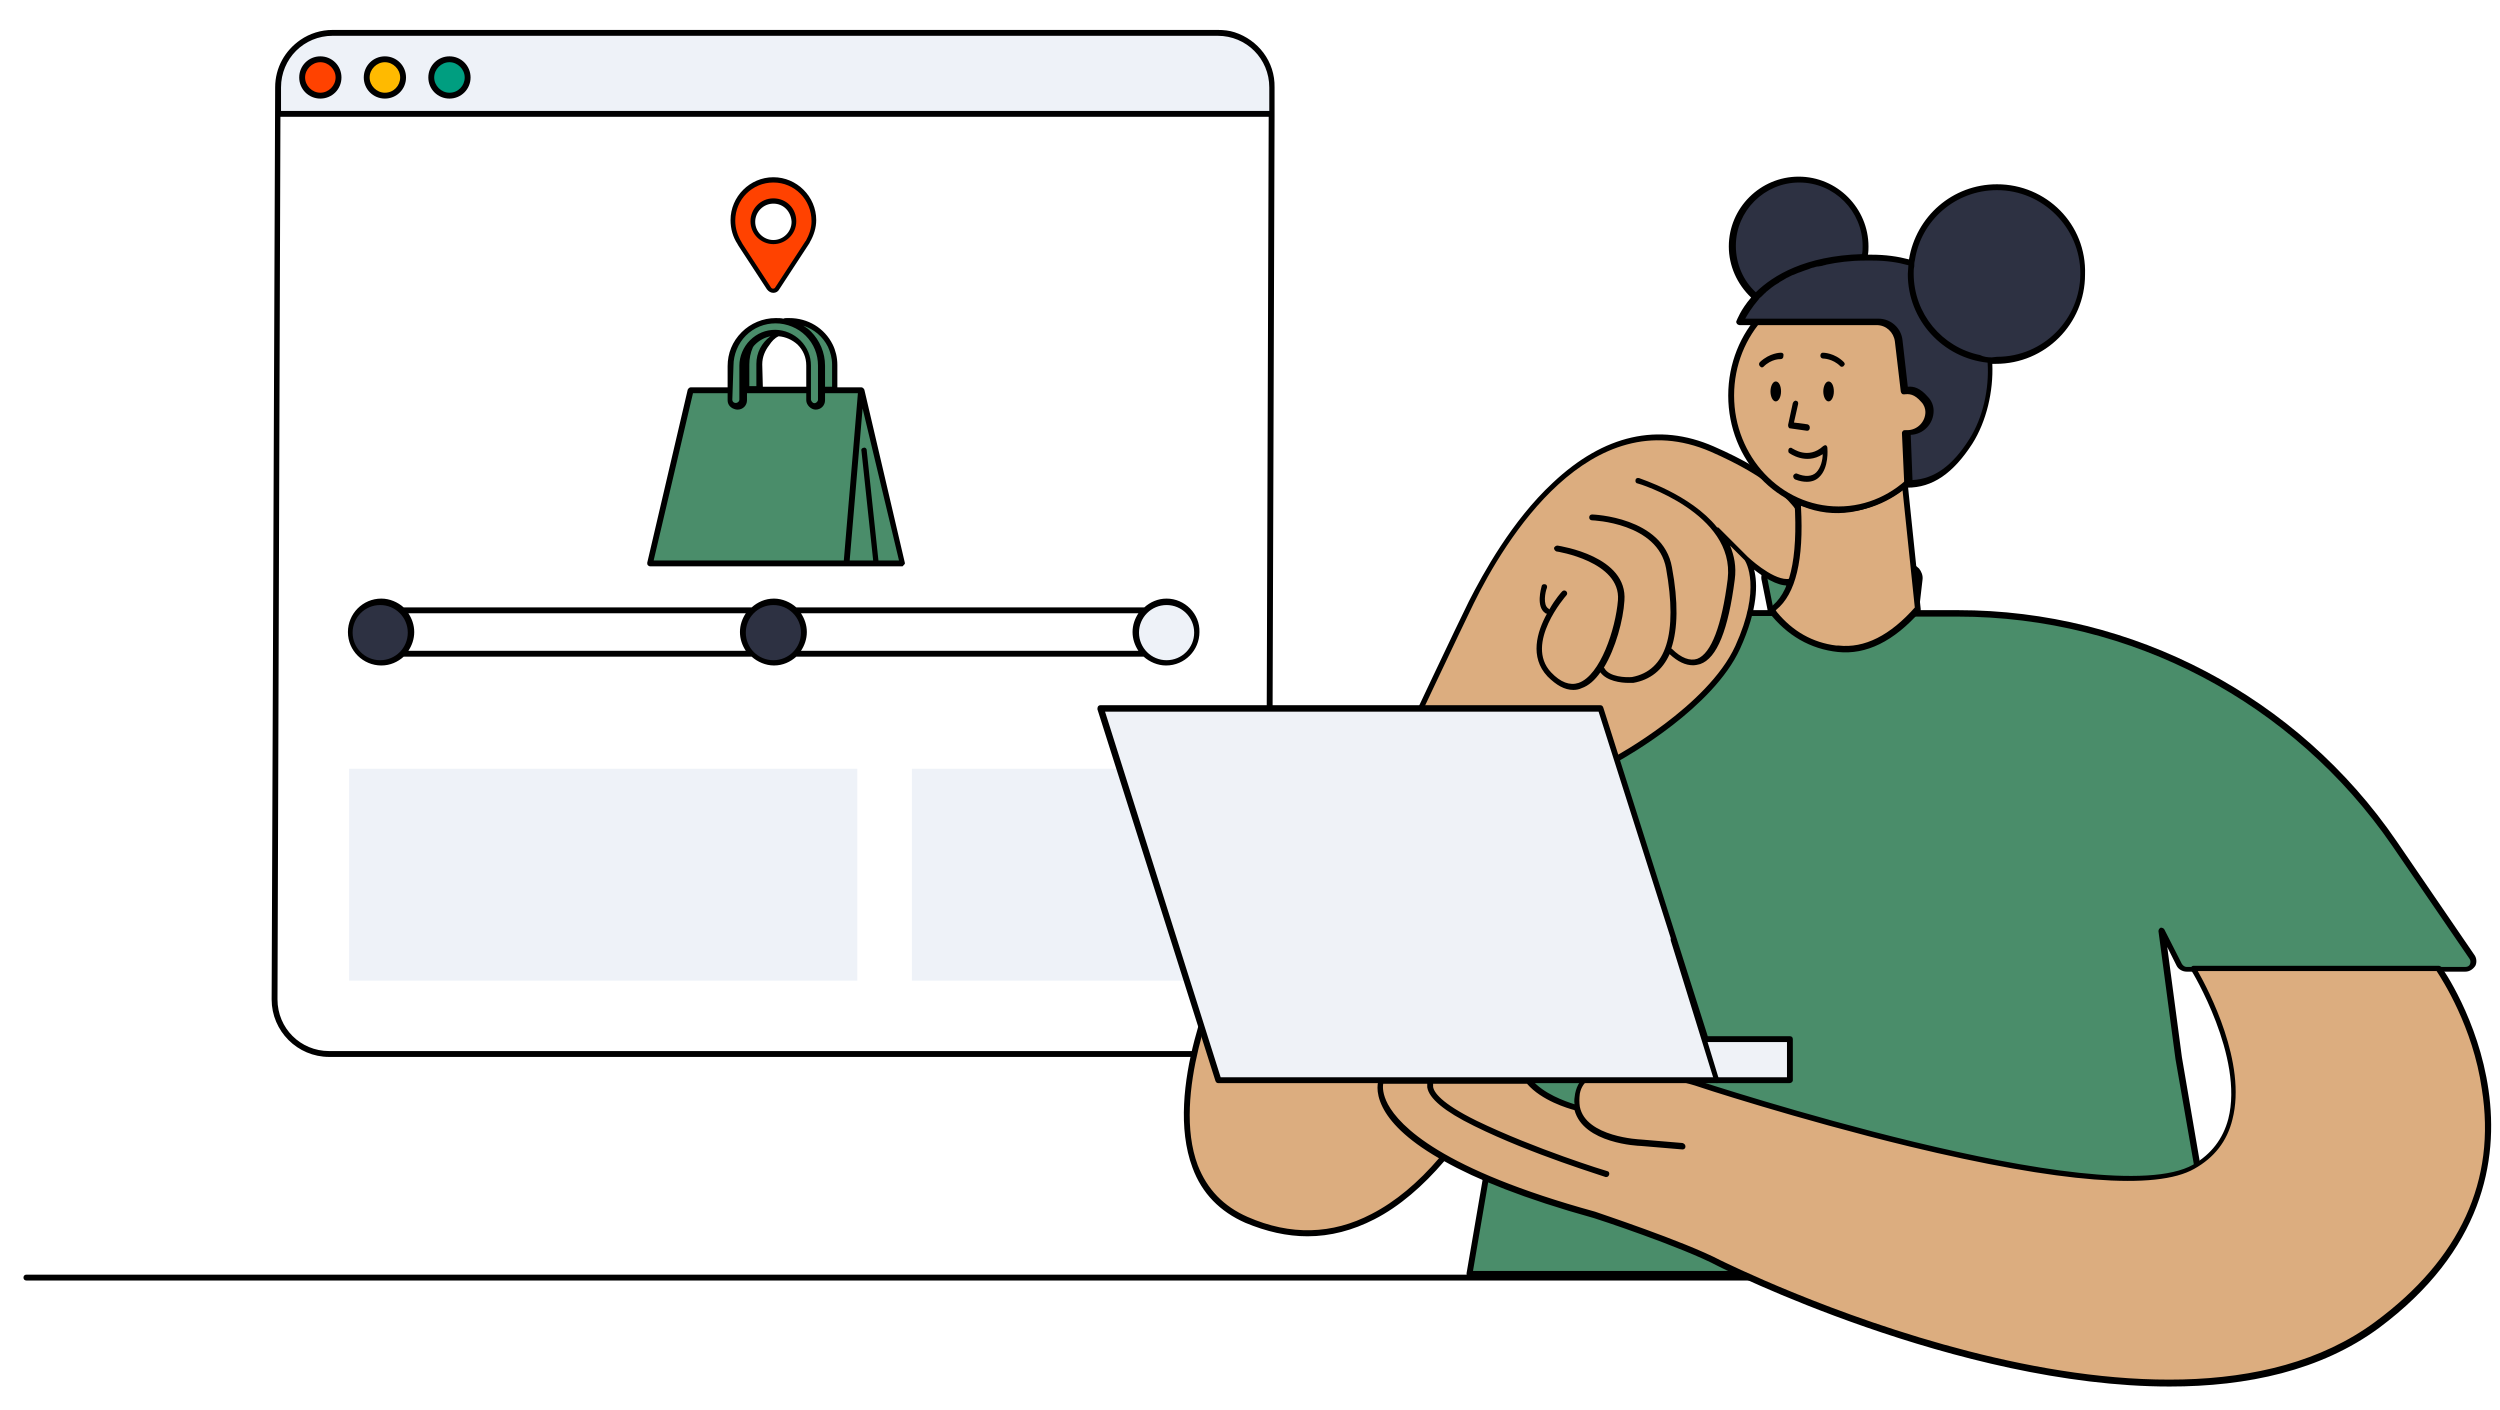 <?xml version="1.0" encoding="utf-8"?>
<!-- Generator: Adobe Illustrator 25.3.1, SVG Export Plug-In . SVG Version: 6.00 Build 0)  -->
<svg version="1.1" id="Layer_1" xmlns="http://www.w3.org/2000/svg" xmlns:xlink="http://www.w3.org/1999/xlink" x="0px" y="0px"
	 viewBox="0 0 426 240.2" style="enable-background:new 0 0 426 240.2;" xml:space="preserve">
<style type="text/css">
	.st0{fill-rule:evenodd;clip-rule:evenodd;fill:#2D3142;}
	.st1{fill-rule:evenodd;clip-rule:evenodd;fill:#EEF2F8;}
	.st2{fill-rule:evenodd;clip-rule:evenodd;fill:#FF4200;}
	.st3{fill-rule:evenodd;clip-rule:evenodd;fill:#FFBA00;}
	.st4{fill-rule:evenodd;clip-rule:evenodd;fill:#009E80;}
	.st5{fill-rule:evenodd;clip-rule:evenodd;}
	.st6{fill-rule:evenodd;clip-rule:evenodd;fill:#4A8D6A;}
	.st7{fill:none;}
	.st8{fill-rule:evenodd;clip-rule:evenodd;fill:#DCAD7F;}
	.st9{fill-rule:evenodd;clip-rule:evenodd;fill:#EFF2F7;}
</style>
<g id="Master_x2F_Spot_Illustration_x2F_Track_Your_Package">
	<g id="Group-63" transform="translate(145, 130)">
		<g id="Tracker_1_" transform="translate(0.286, -0) scale(1 1)">
			<g id="Tracker_x2F_Gift">
				<g id="Tracker" transform="translate(43, 45)">
					<path id="Fill-1" class="st0" d="M-61.7-67.2c0,2.9,2.3,5.2,5.2,5.2c2.9,0,5.2-2.3,5.2-5.2c0-2.9-2.3-5.2-5.2-5.2
						C-59.4-72.5-61.7-70.1-61.7-67.2z M-123.5-72.5c-2.9,0-5.2,2.3-5.2,5.2c0,2.9,2.3,5.2,5.2,5.2s5.2-2.3,5.2-5.2
						C-118.3-70.1-120.6-72.5-123.5-72.5"/>
					<path id="Fill-3" class="st1" d="M19.2-169.4h-150.8c-5.1,0-9.3,4.2-9.3,9.3l0,4.5H28.5l0-4.5
						C28.5-165.2,24.3-169.4,19.2-169.4"/>
					<path id="Fill-5" class="st2" d="M-130.6-161.8c0,1.7-1.4,3.1-3.1,3.1c-1.7,0-3.1-1.4-3.1-3.1c0-1.7,1.4-3.1,3.1-3.1
						C-132-164.9-130.6-163.5-130.6-161.8"/>
					<path id="Fill-7" class="st3" d="M-119.6-161.8c0,1.7-1.4,3.1-3.1,3.1c-1.7,0-3.1-1.4-3.1-3.1c0-1.7,1.4-3.1,3.1-3.1
						C-121-164.9-119.6-163.5-119.6-161.8"/>
					<path id="Fill-9" class="st4" d="M-108.6-161.8c0,1.7-1.4,3.1-3.1,3.1c-1.7,0-3.1-1.4-3.1-3.1c0-1.7,1.4-3.1,3.1-3.1
						C-110-164.9-108.6-163.5-108.6-161.8"/>
					<path id="Fill-11" class="st5" d="M-111.7-159.2c-1.4,0-2.6-1.2-2.6-2.6c0-1.4,1.2-2.6,2.6-2.6c1.4,0,2.6,1.2,2.6,2.6
						C-109.1-160.4-110.2-159.2-111.7-159.2L-111.7-159.2z M-111.7-165.4c-2,0-3.6,1.6-3.6,3.6s1.6,3.6,3.6,3.6c2,0,3.6-1.6,3.6-3.6
						S-109.7-165.4-111.7-165.4L-111.7-165.4z M-122.7-159.2c-1.4,0-2.6-1.2-2.6-2.6c0-1.4,1.2-2.6,2.6-2.6c1.4,0,2.6,1.2,2.6,2.6
						C-120.1-160.4-121.2-159.2-122.7-159.2L-122.7-159.2z M-122.7-165.4c-2,0-3.6,1.6-3.6,3.6s1.6,3.6,3.6,3.6c2,0,3.6-1.6,3.6-3.6
						S-120.7-165.4-122.7-165.4L-122.7-165.4z M-133.7-159.2c-1.4,0-2.6-1.2-2.6-2.6c0-1.4,1.2-2.6,2.6-2.6c1.4,0,2.6,1.2,2.6,2.6
						C-131.1-160.4-132.3-159.2-133.7-159.2L-133.7-159.2z M-133.7-165.4c-2,0-3.6,1.6-3.6,3.6s1.6,3.6,3.6,3.6s3.6-1.6,3.6-3.6
						S-131.7-165.4-133.7-165.4L-133.7-165.4z M28-156.1h-168.4l0-4c0-4.9,3.9-8.8,8.8-8.8H19.2c4.9,0,8.8,3.9,8.8,8.8L28-156.1z
						 M27.4-4.7c0,4.9-3.9,8.8-8.8,8.8h-150.8c-4.9,0-8.8-3.9-8.8-8.8l0.5-150.4H27.9L27.4-4.7z M22.1-169.5
						c-0.9-0.3-1.9-0.4-2.9-0.4h-150.8c-2,0-3.9,0.6-5.5,1.7c-2.6,1.8-4.3,4.7-4.3,8.1L-142-4.7c0,5.4,4.4,9.8,9.8,9.8H18.6
						c5.4,0,9.8-4.4,9.8-9.8l0.5-150.4h0l0-5C29-164.5,26.1-168.2,22.1-169.5L22.1-169.5z"/>
					<path id="Fill-55" class="st1" d="M15.7-67.2c0,2.9-2.3,5.2-5.2,5.2c-2.9,0-5.2-2.3-5.2-5.2c0-2.9,2.3-5.2,5.2-5.2
						C13.3-72.5,15.7-70.1,15.7-67.2"/>
					<path id="Fill-56" class="st5" d="M10.5-62.5c-2.6,0-4.7-2.1-4.7-4.7c0-2.6,2.1-4.7,4.7-4.7c2.6,0,4.7,2.1,4.7,4.7
						C15.2-64.6,13.1-62.5,10.5-62.5L10.5-62.5z M-56.5-62.5c-2.6,0-4.7-2.1-4.7-4.7c0-2.6,2.1-4.7,4.7-4.7s4.7,2.1,4.7,4.7
						C-51.8-64.6-53.9-62.5-56.5-62.5L-56.5-62.5z M-128.2-67.2c0-2.6,2.1-4.7,4.7-4.7c2.6,0,4.7,2.1,4.7,4.7c0,2.6-2.1,4.7-4.7,4.7
						C-126.1-62.5-128.2-64.6-128.2-67.2L-128.2-67.2z M-61.2-70.5c-0.6,0.9-1,2-1,3.2c0,1.2,0.4,2.3,1,3.2h-57.5c0.6-0.9,1-2,1-3.2
						c0-1.2-0.4-2.3-1-3.2H-61.2z M5.7-70.5c-0.6,0.9-1,2-1,3.2c0,1.2,0.4,2.3,1,3.2h-57.5c0.6-0.9,1-2,1-3.2c0-1.2-0.4-2.3-1-3.2
						H5.7z M10.5-73c-1.5,0-2.8,0.6-3.8,1.5h-59.3c-1-0.9-2.4-1.5-3.8-1.5c-1.5,0-2.8,0.6-3.8,1.5h-59.3c-1-0.9-2.4-1.5-3.8-1.5
						c-3.2,0-5.7,2.6-5.7,5.7c0,3.2,2.6,5.7,5.7,5.7c1.5,0,2.8-0.6,3.8-1.5h59.3c1,0.9,2.4,1.5,3.8,1.5c1.5,0,2.8-0.6,3.8-1.5H6.6
						c1,0.9,2.4,1.5,3.8,1.5c3.2,0,5.7-2.6,5.7-5.7C16.2-70.4,13.6-73,10.5-73L10.5-73z"/>
					<g id="Gift" transform="translate(64, 49)">
						<path id="Fill-1_1_" class="st6" d="M-125.6-161.7c0-1.2,0.4-2.4,1.1-3.3c-0.4,0.9-0.7,2-0.7,3.1l0,4.3l-0.5,0L-125.6-161.7z
							 M-122.9-161.9c0-2.5,1.7-4.7,4.1-5.2c1,0.2,2,0.7,2.7,1.5c1,1,1.6,2.4,1.6,3.9l0,4.1l-8.4,0L-122.9-161.9z M-112.2-157.6
							L-112.2-157.6l0-4.1c0-0.6-0.1-1.2-0.2-1.7c0.1,0.5,0.2,1,0.2,1.5L-112.2-157.6z M-105.4-157.6h-0.2l-4.4,0l0-4.3
							c0-1.2-0.3-2.3-0.7-3.3c-1.3-2.6-4-4.3-6.9-4.3c-0.1,0-0.3,0-0.4,0c-0.3,0-0.5,0-0.7,0.1c-0.4-0.1-0.8-0.1-1.1-0.1
							c-2.1,0-4,0.8-5.5,2.3c-1.5,1.5-2.3,3.4-2.3,5.5l0,4.1l-6.8,0l-6.9,29.5l43,0L-105.4-157.6z"/>
						<line id="Fill-3_1_" class="st7" x1="-103" y1="-128" x2="-105" y2="-147.3"/>
						<path id="Fill-5_1_" class="st5" d="M-102.6-128.5l-2-18.8c0-0.3-0.3-0.5-0.5-0.4c-0.3,0-0.5,0.3-0.4,0.5l2,18.7l-4,0
							l2.2-25.9l6.2,25.9L-102.6-128.5z M-140.9-128.5l6.7-28.5l5.9,0l0,1.2c0,0.6,0.3,1.1,0.9,1.4l0,0c0.2,0.1,0.5,0.2,0.8,0.2
							c0.9,0,1.6-0.7,1.6-1.6l0-1.2l10.1,0v1.2c0,0.4,0.2,0.8,0.5,1.1c0.3,0.3,0.7,0.5,1.1,0.5c0.9,0,1.6-0.7,1.6-1.6v-1.2l5.6,0
							l-2.4,28.5L-140.9-128.5z M-122.4-161.9c0-1.3,0.5-2.4,1.2-3.3c0.4-0.6,0.9-1.2,1.6-1.5c1.2,0.1,2.3,0.6,3.2,1.4
							c1,1,1.5,2.2,1.5,3.6l0,3.6l-7.4,0L-122.4-161.9z M-124.6-161.9c0-1,0.2-2,0.6-2.9c0.1-0.2,0.2-0.3,0.4-0.5
							c0.7-0.7,1.6-1.2,2.6-1.4c-1.5,1.1-2.4,2.8-2.4,4.7l0,3.8l-1.2,0L-124.6-161.9z M-127.3-161.7c0-1.9,0.8-3.8,2.1-5.1
							c1.4-1.4,3.2-2.1,5.1-2.1h0c1.9,0,3.8,0.8,5.1,2.1c1.4,1.4,2.1,3.2,2.1,5.1l0,5.8c0,0.3-0.3,0.6-0.6,0.6
							c-0.2,0-0.3-0.1-0.4-0.2c-0.1-0.1-0.2-0.3-0.2-0.4l0-5.8c0-1.6-0.6-3.1-1.8-4.3c-1.1-1.1-2.7-1.8-4.3-1.8h0
							c-1.6,0-3.1,0.6-4.3,1.8c-1.1,1.1-1.8,2.7-1.8,4.3l0,5.8c0,0.4-0.5,0.7-0.9,0.5c-0.2-0.1-0.3-0.3-0.3-0.5L-127.3-161.7z
							 M-111.2-164.9c0.4,0.9,0.7,1.9,0.7,3l0,3.8l-1.2,0l0-3.6c0-2.2-0.9-4.3-2.4-5.8c-0.4-0.4-0.8-0.7-1.3-1
							C-113.6-167.9-112.1-166.7-111.2-164.9L-111.2-164.9z M-98.1-128C-98.1-128.1-98.1-128.1-98.1-128L-98.1-128L-98.1-128l0-0.1
							l-6.9-29.5c-0.1-0.2-0.3-0.4-0.5-0.4l-4.1,0l0-3.8c0-1.3-0.3-2.5-0.8-3.5c-1.4-2.8-4.2-4.5-7.4-4.5c-0.2,0-0.3,0-0.4,0
							c-0.2,0-0.4,0-0.6,0.1c0,0,0,0,0,0c-0.4-0.1-0.8-0.1-1.3-0.1h0c-2.2,0-4.3,0.9-5.8,2.4c-1.6,1.6-2.4,3.6-2.4,5.8l0,3.6l-6.3,0
							c-0.2,0-0.4,0.2-0.5,0.4l-6.9,29.5c0,0.1,0,0.3,0.1,0.4c0.1,0.1,0.2,0.2,0.4,0.2l42.9,0c0.1,0,0.2,0,0.2-0.1
							c0,0,0.1-0.1,0.1-0.1c0,0,0.1,0,0.1-0.1v0h0c0,0,0-0.1,0.1-0.1c0,0,0,0,0-0.1C-98.1-127.9-98.1-128-98.1-128L-98.1-128z"/>
					</g>
					<path id="Fill-61" class="st2" d="M-56.5-133.8c-1.9,0-3.5-1.6-3.5-3.5c0-1.9,1.5-3.5,3.5-3.5s3.5,1.6,3.5,3.5
						C-53.1-135.4-54.6-133.8-56.5-133.8 M-56.5-144.3c-3.8,0-6.9,3.1-6.9,6.9c0,1.4,0.4,2.8,1.2,3.9c0,0.1,0.1,0.1,0.1,0.2l4.9,7.5
						c0.3,0.5,1.1,0.5,1.4,0l5.1-7.8c0-0.1,0.1-0.1,0.1-0.2c0.6-1,1-2.3,1-3.6C-49.6-141.2-52.7-144.3-56.5-144.3"/>
					<path id="Fill-62" class="st5" d="M-56.5-140.3c-1.7,0-3.1,1.4-3.1,3.1c0,1.7,1.4,3.1,3.1,3.1s3.1-1.4,3.1-3.1
						C-53.5-139-54.8-140.3-56.5-140.3 M-56.5-133.4c-2.1,0-3.9-1.7-3.9-3.9c0-2.1,1.7-3.9,3.9-3.9s3.9,1.7,3.9,3.9
						C-52.6-135.1-54.4-133.4-56.5-133.4 M-56.5-143.9c-3.6,0-6.5,2.9-6.5,6.5c0,1.3,0.4,2.6,1.1,3.7c0,0.1,0.1,0.1,0.1,0.2l4.9,7.5
						c0.2,0.3,0.6,0.2,0.7,0l5.1-7.8c0,0,0-0.1,0.1-0.1c0.6-1.1,1-2.2,1-3.4C-50-141-52.9-143.9-56.5-143.9 M-56.5-125.1
						c-0.4,0-0.8-0.2-1.1-0.6l-4.9-7.5c0-0.1-0.1-0.1-0.1-0.2c-0.8-1.2-1.2-2.6-1.2-4.1c0-4,3.3-7.3,7.3-7.3c4,0,7.3,3.3,7.3,7.3
						c0,1.3-0.4,2.6-1.1,3.8c0,0,0,0.1-0.1,0.2l-5.1,7.8C-55.7-125.3-56.1-125.1-56.5-125.1"/>
					<path id="Fill-14" class="st1" d="M-128.8-7.9h86.6V-44h-86.6V-7.9z M-32.9-7.9h48.5V-44h-48.5V-7.9z"/>
				</g>
			</g>
		</g>
		<path id="Fill-16" class="st5" d="M261.1,88.2h-401.6c-0.3,0-0.5-0.2-0.5-0.5s0.2-0.5,0.5-0.5h401.6c0.3,0,0.5,0.2,0.5,0.5
			S261.3,88.2,261.1,88.2"/>
	</g>
	<g id="Master_x2F_Character_x2F_Torso_1_" transform="translate(238, 88) scale(1 1)">
		<g id="Master_x2F_Character_x2F_Torso">
			<g id="Torso_Body" transform="translate(0, 44.768) scale(1 1)">
				<g id="Torso_Body_x2F_Computer">
					<g id="Computer" transform="translate(91, 111)">
						<path id="Tshirt" class="st6" d="M92.2-80.8L79-100.2c-16.8-24.5-44.7-39.2-74.4-39.2h-7.2l0.6-5.8c0.1-1.1-0.8-2.1-1.9-2.1
							h-17.6c-0.4,0.7-0.8,1.3-1.2,1.8c-1.4,1.6-3.7,0.7-5.6-0.5c-0.1,0.3-0.1,0.6-0.1,1l1.1,5.6h-3.9c-0.4,1.7-1.1,3.6-2.1,5.8
							c-4.9,10.6-21,19.2-21,19.2s-6,28.3-18.2,51.4l-6.2,36.2H48.6l-6.3-36.9l-2.9-21.8l3,5.9c0.2,0.5,0.7,0.8,1.2,0.8h47.5
							C92.2-78.7,92.8-79.9,92.2-80.8"/>
						<path id="Fill-3_2_" class="st5" d="M92.6-81.1l-13.2-19.3c-16.9-24.7-44.9-39.4-74.8-39.4h-6.6l0.6-5.2
							c0.1-0.7-0.2-1.4-0.6-1.9c-0.5-0.5-1.1-0.8-1.8-0.8h-22.6c-0.7,0-1.4,0.3-1.9,0.9c-0.5,0.6-0.7,1.3-0.5,2l1,5h-3.5
							c0,0.3,0,0.7-0.1,1h4.2c0.2,0,0.3-0.1,0.4-0.2c0.1-0.1,0.1-0.3,0.1-0.4l-1.1-5.6c-0.1-0.4,0-0.8,0.3-1.2
							c0.3-0.3,0.7-0.5,1.1-0.5H-4c0.4,0,0.8,0.2,1.1,0.5c0.3,0.3,0.4,0.7,0.4,1.1l-0.6,5.8c0,0.1,0,0.3,0.1,0.4
							c0.1,0.1,0.2,0.2,0.4,0.2h7.2c29.6,0,57.2,14.6,74,39l13.2,19.3c0.2,0.3,0.2,0.6,0.1,0.9c-0.1,0.3-0.4,0.5-0.8,0.5H43.6
							c-0.3,0-0.6-0.2-0.8-0.5l-3-5.9c-0.1-0.2-0.4-0.3-0.6-0.3c-0.2,0.1-0.4,0.3-0.4,0.6l2.9,21.8L48-27.2H-78l5.6-32.7
							c-0.3,0-0.7,0-1-0.1l-5.7,33.2c0,0.1,0,0.3,0.1,0.4c0.1,0.1,0.2,0.2,0.4,0.2H48.6c0.2,0,0.3-0.1,0.4-0.2
							c0.1-0.1,0.1-0.3,0.1-0.4l-6.3-36.8l-2.5-18.8l1.6,3.2c0.3,0.6,1,1,1.7,1h47.5c0.7,0,1.3-0.4,1.7-1
							C93.1-79.8,93-80.6,92.6-81.1"/>
						<path id="Fill-5_2_" class="st5" d="M-24.1-139.6c-0.3,0-0.5-0.2-0.5-0.5v-4.6c0-0.3,0.2-0.5,0.5-0.5c0.3,0,0.5,0.2,0.5,0.5
							v4.6C-23.5-139.8-23.8-139.6-24.1-139.6"/>
						<path id="Fill-7_1_" class="st5" d="M-20.6-139.6c-0.3,0-0.5-0.2-0.5-0.5v-4.6c0-0.3,0.2-0.5,0.5-0.5c0.3,0,0.5,0.2,0.5,0.5
							v4.6C-20.1-139.8-20.3-139.6-20.6-139.6"/>
						<path id="Fill-9_1_" class="st5" d="M-17.1-139.6c-0.3,0-0.5-0.2-0.5-0.5v-4.6c0-0.3,0.2-0.5,0.5-0.5c0.3,0,0.5,0.2,0.5,0.5
							v4.6C-16.6-139.8-16.9-139.6-17.1-139.6"/>
						<path id="Fill-11_1_" class="st5" d="M-13.7-139.6c-0.3,0-0.5-0.2-0.5-0.5v-4.6c0-0.3,0.2-0.5,0.5-0.5c0.3,0,0.5,0.2,0.5,0.5
							v4.6C-13.2-139.8-13.4-139.6-13.7-139.6"/>
						<path id="Fill-13" class="st5" d="M-10.2-139.6c-0.3,0-0.5-0.2-0.5-0.5v-4.6c0-0.3,0.2-0.5,0.5-0.5s0.5,0.2,0.5,0.5v4.6
							C-9.7-139.8-9.9-139.6-10.2-139.6"/>
						<path id="Fill-15" class="st5" d="M-6.8-139.6c-0.3,0-0.5-0.2-0.5-0.5v-4.6c0-0.3,0.2-0.5,0.5-0.5c0.3,0,0.5,0.2,0.5,0.5v4.6
							C-6.3-139.8-6.5-139.6-6.8-139.6"/>
						<path id="Skin" class="st8" d="M86.6-78.7H44.8c0,0,15.4,25.1,0,33.8c-15.3,8.7-84.7-14.2-84.7-14.2s-18.8-6.2-20.3,1.7
							c-0.2,0.9-0.2,1.7,0,2.4c0,0-5.6-1.3-8.3-4.6h-5.7c13.4-23.6,19.9-54.7,19.9-54.7s16.1-8.6,21-19.2
							c4.9-10.6,1.6-15.1,1.6-15.1s6.2,6.2,8.9,3.1c2.7-3.1,6.8-12.6-14.7-21.9c-21.5-9.3-36.4,16.8-41,26.2
							c-4.6,9.4-29.5,62.5-29.5,62.5h-12.8c0,0-16.2,34,4.1,42.7c13.4,5.8,24.6-0.1,33.6-10.7c5.4,3.1,13.6,6.5,25.8,9.8
							c0,0,14.9,4.9,21.3,8.3C-29.8-25.2,40.5,8.1,76-18.1C111.4-44.2,86.6-78.7,86.6-78.7"/>
						<path id="Fill-19" class="st8" d="M-103.2-89c0,0-6.5,11.2-9.1,23.1"/>
						<path id="Fill-21" class="st5" d="M-112.3-65.4c0,0-0.1,0-0.1,0c-0.3-0.1-0.5-0.3-0.4-0.6c2.6-11.8,9.1-23.1,9.2-23.3
							c0.1-0.2,0.5-0.3,0.7-0.2c0.2,0.1,0.3,0.5,0.2,0.7c-0.1,0.1-6.5,11.3-9,23C-111.8-65.6-112-65.4-112.3-65.4"/>
						<path id="Fill-23" class="st5" d="M75.7-18.5C39.1,8.5-35.1-28.7-35.8-29c-6.3-3.3-21.2-8.2-21.4-8.3
							c-26.2-7.2-33.3-14.6-35.3-18.3c-0.9-1.7-0.9-2.9-0.8-3.5h7.5c0,0.2,0,0.4,0,0.6c0.3,1.9,2.9,4.1,8,6.6
							c9.9,4.9,22.3,8.6,22.4,8.7c0,0,0.1,0,0.1,0c0.2,0,0.4-0.1,0.5-0.4c0.1-0.3-0.1-0.6-0.3-0.6c-0.1,0-12.4-3.8-22.3-8.6
							c-6.1-3-7.3-4.9-7.4-5.8c0-0.2,0-0.4,0-0.5h16c2.5,2.9,7,4.2,8.1,4.5c1.5,5.7,10.9,6.1,11.3,6.1l7.1,0.6c0,0,0,0,0,0
							c0.3,0,0.5-0.2,0.5-0.5c0-0.3-0.2-0.5-0.5-0.6l-7.1-0.6c-0.1,0-9.4-0.4-10.4-5.6c-0.1-0.7-0.1-1.4,0-2.2
							c0.2-1.1,0.8-2,1.8-2.6c5-2.9,17.7,1.2,17.8,1.2c0.2,0.1,17.6,5.8,36.6,10.4c25.7,6.2,42,7.5,48.5,3.8
							c3.4-1.9,5.6-4.7,6.5-8.4c2.5-9.6-4.1-22.1-5.9-25.3h40.7c0.9,1.4,6.2,9.5,7.7,20.1C96.4-42.6,90.2-29.2,75.7-18.5 M87-79
							c-0.1-0.1-0.3-0.2-0.4-0.2H44.8c-0.2,0-0.4,0.1-0.4,0.3c-0.1,0.2-0.1,0.4,0,0.5c0.1,0.1,9,14.8,6.3,25.3c-0.9,3.4-2.9,6-6,7.8
							c-15,8.5-83.6-14.1-84.3-14.3c-0.5-0.2-13.3-4.3-18.7-1.1c-1.3,0.7-2,1.8-2.3,3.3c-0.1,0.6-0.2,1.2-0.1,1.8
							c-1.6-0.5-5.3-1.8-7.3-4.2c-0.1-0.1-0.2-0.2-0.4-0.2h-25.2c-0.2,0-0.4,0.1-0.5,0.3c0,0.1-0.7,1.8,0.7,4.6
							c1.2,2.4,3.9,5.4,9.6,8.7c-3.5,4.1-7.4,7.4-11.5,9.5c-6.7,3.5-13.8,3.7-21.1,0.5c-4.1-1.8-6.9-4.7-8.5-8.8
							c-4.5-12,3.4-30.3,4.5-32.9h12.5c0.2,0,0.4-0.1,0.5-0.3c0.2-0.5,25-53.3,29.5-62.5c5.3-10.8,19.8-34.8,40.4-25.9
							c9.6,4.2,15.3,8.9,16.4,13.8c0.8,3.6-1,6.3-1.9,7.2c-0.4,0.4-0.9,0.7-1.5,0.7c-2.7,0-6.7-3.8-6.7-3.8l-4.9-4.9
							c-0.1-0.1-0.2-0.1-0.3-0.1c-4.6-5.7-13.2-8.3-13.3-8.4c-0.3-0.1-0.6,0.1-0.6,0.3c-0.1,0.3,0.1,0.6,0.3,0.6
							c0.2,0,16.7,5.1,15.4,16.3c-1,7.9-2.8,12.7-5.2,13.6c-1.2,0.4-2.7-0.1-4.3-1.7c0,0-0.1,0-0.1-0.1c1.1-3.3,1.2-7.9,0.1-13.8
							c-1.5-8.6-13.5-9-13.6-9c-0.3,0-0.5,0.2-0.5,0.5c0,0.3,0.2,0.5,0.5,0.5c0.1,0,11.2,0.4,12.6,8.2c2,11.2,0,17.4-5.8,18.5
							c-1,0.1-3.9,0-4.7-1.5c0,0-0.1-0.1-0.1-0.1c2-3.3,3.3-8.1,3.5-11.4c0.6-7.6-10.9-9.3-11.4-9.4c-0.3,0-0.5,0.2-0.6,0.4
							c0,0.3,0.2,0.5,0.4,0.6c0.1,0,11,1.7,10.5,8.3c-0.4,4.9-3,12.8-6.7,14.1c-1.5,0.5-3.1-0.1-4.7-1.8c-4.6-4.9,2.5-13,2.6-13.1
							c0.2-0.2,0.2-0.5,0-0.7c-0.2-0.2-0.5-0.2-0.7,0c-0.1,0.1-1.2,1.3-2.2,3.1c0-0.1-0.1-0.1-0.2-0.2c-0.9-0.6-0.5-2.8-0.2-3.5
							c0.1-0.3-0.1-0.6-0.3-0.6c-0.3-0.1-0.6,0.1-0.6,0.3c-0.1,0.4-1,3.5,0.6,4.6c0.1,0.1,0.2,0.1,0.3,0.1c0,0,0,0,0,0
							c-1.7,3.1-3,7.4,0.1,10.7c1.5,1.5,2.9,2.3,4.4,2.3c0.5,0,1-0.1,1.4-0.3c1.2-0.4,2.3-1.4,3.2-2.7c1.1,1.5,3.5,1.8,4.8,1.8
							c0.4,0,0.7,0,0.8,0c2.9-0.5,5-2.2,6.2-4.9c1.4,1.3,2.7,1.9,4,1.9c0.4,0,0.8-0.1,1.2-0.2c2.9-1,4.8-5.9,5.9-14.4
							c0.3-2.2-0.1-4.1-0.8-5.8l2.5,2.5c0.2,0.3,2.9,4.7-1.6,14.6c-4.7,10.3-20.6,18.9-20.8,19c-0.1,0.1-0.2,0.2-0.3,0.3
							c-0.1,0.4-5.4,25.2-16,47.1c0.3,0.3,0.5,0.6,0.6,1c10.3-21.1,15.8-45,16.3-47.6c2-1.1,16.4-9.3,21-19.3
							c3.1-6.8,3-11.2,2.4-13.5c1.5,1.2,3.9,2.8,5.8,2.7c0.9,0,1.6-0.4,2.2-1c0.9-1.1,3-4,2.1-8.1c-1.2-5.3-6.9-10.2-17-14.6
							c-9.4-4.1-18.7-2-27.4,6.2c-7,6.5-11.9,15.5-14.3,20.2c-4.4,8.9-27.4,58-29.4,62.2h-12.5c-0.2,0-0.4,0.1-0.5,0.3
							c-0.4,0.8-9.7,20.7-4.7,34c1.6,4.4,4.7,7.5,9,9.4c3.6,1.5,7.1,2.3,10.6,2.3c3.9,0,7.7-1,11.4-2.9c4.3-2.2,8.3-5.7,11.9-9.9
							c5.5,3.1,13.6,6.4,25.5,9.7c0.1,0,15,4.9,21.2,8.2c0.5,0.3,40.8,20.5,76.9,20.5c13.2,0,25.8-2.7,35.7-10
							C111.7-43.8,87.3-78.7,87-79"/>
						<polygon id="Laptop" class="st9" points="-38.4,-66.7 -56.3,-123 -141.5,-123 -121.4,-59.7 -24.1,-59.7 -24.1,-66.7 						"/>
						<path id="Fill-28" class="st5" d="M-121-60.2h96.5v-6h-13.8c-0.2,0-0.4-0.1-0.5-0.4l-17.8-55.9h-84.1L-121-60.2z M-24.1-59.2
							h-97.3c-0.2,0-0.4-0.1-0.5-0.4l-20.1-63.3c0-0.2,0-0.3,0.1-0.5c0.1-0.1,0.2-0.2,0.4-0.2h85.2c0.2,0,0.4,0.1,0.5,0.4L-38-67.2
							h14c0.3,0,0.5,0.2,0.5,0.5v7C-23.5-59.4-23.8-59.2-24.1-59.2L-24.1-59.2z"/>
						<path id="Fill-31" class="st5" d="M-36.4-59.2c-0.2,0-0.4-0.1-0.5-0.4l-7.4-23.9c-0.1-0.3,0.1-0.6,0.3-0.6
							c0.3-0.1,0.6,0.1,0.6,0.3l7.3,23.9c0.1,0.3-0.1,0.6-0.3,0.6C-36.3-59.2-36.4-59.2-36.4-59.2"/>
					</g>
				</g>
			</g>
			<g id="Torso_Head" transform="translate(189.79, 120) scale(1 1)">
				<g id="Torso_Head_x2F_Very_Happy">
					<path id="Path-2" class="st8" d="M-126-104.1c3.7-2.4,5.2-8.6,4.5-18.5c5.8,2.7,11.9,1.8,18.3-2.8l2.2,21.2
						c-4.4,5-8.9,7.3-13.5,6.8C-119.2-98-123-100.2-126-104.1z"/>
					<path id="Path-2-Copy" d="M-103.5-125.8c-6.2,4.5-12.1,5.4-17.8,2.8c-0.3-0.2-0.7,0.1-0.7,0.5c0.6,9.8-0.8,15.8-4.3,18.1
						c-0.2,0.2-0.3,0.5-0.1,0.7c3.1,4,7.1,6.3,11.8,6.8c4.8,0.5,9.5-1.8,14-6.9c0.1-0.1,0.1-0.2,0.1-0.4l-2.2-21.2
						C-102.7-125.8-103.2-126-103.5-125.8z M-103.6-124.5l2.1,20.1l0.1-0.2c-4.3,4.9-8.7,7.1-13.1,6.6l-0.4,0
						c-4-0.5-7.4-2.4-10.1-5.7l-0.2-0.3l0.1-0.1c3.3-2.7,4.7-8.5,4.2-17.5l0-0.2l0.3,0.1c5.3,2.1,10.9,1.3,16.6-2.5L-103.6-124.5z"
						/>
					<g id="Head" transform="translate(8, 9)">
						<path id="Combined-Shape" class="st8" d="M-122.5-130.2c-10.1,0-18.3-8.7-18.3-19.4c0-10.7,8.2-19.4,18.3-19.4
							c10.1,0,18.3,8.7,18.3,19.4C-104.2-138.9-112.4-130.2-122.5-130.2z"/>
						<path id="Fill-18" class="st5" d="M-122.5-168.5c-9.8,0-17.8,8.5-17.8,18.9s8,18.9,17.8,18.9c9.8,0,17.8-8.5,17.8-18.9
							S-112.7-168.5-122.5-168.5 M-122.5-129.7c-10.4,0-18.8-8.9-18.8-19.9c0-11,8.4-19.9,18.8-19.9s18.8,8.9,18.8,19.9
							C-103.7-138.6-112.2-129.7-122.5-129.7"/>
						<g id="Group-3" transform="translate(6, 13)">
							<path id="Fill-1_2_" class="st5" d="M-130.6-154.1c-0.2-0.1-0.3,0-0.5,0.1c-2.6,2.4-5.2,0.4-5.3,0.4
								c-0.2-0.2-0.5-0.1-0.6,0.1c-0.1,0.2-0.1,0.6,0.1,0.7c0,0,2.8,2.1,5.7,0.2c0,0.9-0.3,2.3-1.1,3.1c-0.7,0.7-1.9,0.8-3.3,0.2
								c-0.2-0.1-0.5,0.1-0.6,0.3c-0.1,0.3,0.1,0.6,0.3,0.7c0.8,0.3,1.4,0.4,2,0.4c0.9,0,1.6-0.3,2.1-0.8c1.7-1.6,1.4-4.8,1.4-4.9
								C-130.4-153.9-130.5-154-130.6-154.1 M-138.3-169.9c-0.1,0-1.9,0-3.6,1.6c-0.2,0.2-0.2,0.5,0,0.7c0.1,0.1,0.2,0.2,0.3,0.2
								c0.1,0,0.2,0,0.3-0.1c1.4-1.4,2.9-1.3,2.9-1.3c0.3,0,0.5-0.2,0.5-0.5C-137.8-169.7-138-169.9-138.3-169.9 M-127.6-168.3
								c-1.6-1.6-3.5-1.6-3.6-1.6c-0.2,0-0.4,0.2-0.4,0.5c0,0.3,0.2,0.5,0.5,0.5c0,0,1.6,0,2.9,1.3c0.1,0.1,0.2,0.1,0.3,0.1
								c0.1,0,0.3-0.1,0.3-0.2C-127.4-167.8-127.4-168.1-127.6-168.3 M-139.2-165c-0.5,0-0.9,0.8-0.9,1.7c0,0.9,0.4,1.7,0.9,1.7
								c0.5,0,0.9-0.8,0.9-1.7C-138.3-164.3-138.7-165-139.2-165 M-130.2-165c-0.5,0-0.9,0.8-0.9,1.7c0,0.9,0.4,1.7,0.9,1.7
								c0.5,0,0.9-0.8,0.9-1.7C-129.3-164.3-129.7-165-130.2-165 M-136.7-157l2.8,0.4c0,0,0,0,0.1,0c0.2,0,0.4-0.2,0.4-0.5
								c0-0.3-0.1-0.5-0.4-0.6l-2.3-0.3l0.7-3.1c0.1-0.3-0.1-0.6-0.3-0.6c-0.2-0.1-0.5,0.1-0.6,0.4l-0.8,3.7c0,0.1,0,0.3,0.1,0.4
								C-137-157.1-136.9-157-136.7-157"/>
						</g>
					</g>
				</g>
			</g>
			<g id="Torso_Facial_Hair" transform="translate(192, 144) scale(1 1)">
				<g id="Torso_Facial_Hair_x2F_No_Face_Hair">
				</g>
			</g>
			<g id="Torso_Accesories" transform="translate(165, 117.01) scale(1 1)">
				<g id="Torso_Accesories_x2F_No_Accesory">
				</g>
			</g>
			<g id="Torso_Hair" transform="translate(107.79, 57) scale(1 1)">
				<g id="Torso_Hair_x2F_Two_Buns">
					<g id="Group-6" transform="translate(91, 55)">
						<path id="Hair" class="st0" d="M-96.5-168.1c-7.5,0-13.7,5.6-14.6,12.9c-2-0.6-4.2-0.9-6.7-0.9c-0.4,0-0.8,0-1.3,0
							c0.1-0.6,0.2-1.3,0.2-1.9c0-6.3-5.1-11.3-11.3-11.3c-6.3,0-11.3,5.1-11.3,11.3c0,3.5,1.6,6.6,4.1,8.7
							c-2.1,2.2-2.8,4.1-2.8,4.1h23.4c1.9,0,3.4,1.4,3.6,3.2l1,8.5c1-0.2,2.1-0.1,3.4,1.5c0.5,0.6,0.8,1.3,0.8,2.1
							c0,2-1.6,3.6-3.6,3.6c-0.1,0-0.2,0-0.3,0l0.4,8.8c4.7,0,8-3.2,10.6-7.3c2.4-3.8,3.6-9.1,3.2-13.8c0.4,0,0.7,0.1,1.1,0.1
							c8.1,0,14.7-6.6,14.7-14.7C-81.7-161.5-88.3-168.1-96.5-168.1"/>
						<path id="Fill-3_3_" class="st5" d="M-96.5-139.2C-96.5-139.2-96.5-139.2-96.5-139.2c-0.3,0-0.6,0.1-0.9,0.1
							c-0.7,0-1.4-0.1-2-0.4c-6.4-1.3-11.3-7-11.3-13.9c0-0.4,0-0.8,0.1-1.2c0,0,0,0,0,0c0-0.3,0-0.7,0.1-1c0,0,0,0,0,0
							c1-6.8,6.9-12,14-12c7.8,0,14.2,6.4,14.2,14.2C-82.3-145.6-88.6-139.2-96.5-139.2 M-101.2-125.2c-2.9,4.6-6,6.8-9.7,7
							l-0.3-7.7c2.2-0.1,3.9-1.9,3.9-4.1c0-0.8-0.3-1.7-1-2.4c-1.3-1.5-2.4-1.8-3.4-1.7l-0.9-7.9c-0.2-2.1-2-3.7-4.1-3.7h-22.7
							c0.4-0.7,1.1-1.9,2.3-3.3c0,0,0,0,0,0c0.1-0.2,0.3-0.3,0.5-0.5c0,0,0,0,0.1-0.1c0.1-0.1,0.3-0.3,0.4-0.4
							c0.1-0.1,0.2-0.1,0.2-0.2c0.6-0.5,1.3-1.1,2.2-1.6c0,0,0.1,0,0.1-0.1c0.2-0.1,0.5-0.3,0.7-0.4c0.2-0.1,0.3-0.2,0.5-0.3
							c0.1-0.1,0.3-0.1,0.4-0.2c0.2-0.1,0.4-0.2,0.6-0.3c0.1,0,0.2-0.1,0.3-0.1c0.2-0.1,0.5-0.2,0.7-0.3c0.1,0,0.2-0.1,0.3-0.1
							c0.3-0.1,0.5-0.2,0.8-0.3c0.1,0,0.2-0.1,0.3-0.1c0.3-0.1,0.6-0.2,0.8-0.3c0.1,0,0.2-0.1,0.4-0.1c0.3-0.1,0.6-0.2,0.9-0.2
							c0.2,0,0.4-0.1,0.6-0.1c0.2-0.1,0.5-0.1,0.7-0.2c1.9-0.4,4.1-0.7,6.6-0.7c0.4,0,0.8,0,1.3,0c2.3,0,4.3,0.3,6.1,0.8
							c0,0.5-0.1,1-0.1,1.5c0,7.9,6,14.3,13.6,15.1C-97.8-133.8-98.9-128.8-101.2-125.2 M-141-158.1c0-6,4.9-10.8,10.8-10.8
							c6,0,10.8,4.9,10.8,10.8c0,0.5,0,0.9-0.1,1.4c-9.7,0.3-15.1,3.6-18.1,6.5C-139.7-152.1-141-155-141-158.1 M-96.5-168.6
							c-7.6,0-13.8,5.5-15,12.8c-1.9-0.5-4-0.8-6.3-0.8c-0.2,0-0.4,0-0.7,0c0.1-0.5,0.1-1,0.1-1.4c0-6.5-5.3-11.9-11.9-11.9
							c-6.5,0-11.9,5.3-11.9,11.9c0,3.3,1.4,6.4,3.8,8.7c-1.8,2.1-2.4,3.8-2.5,4c-0.1,0.2,0,0.3,0.1,0.5c0.1,0.1,0.3,0.2,0.4,0.2
							h23.4c1.6,0,2.9,1.2,3.1,2.8l1,8.5c0,0.1,0.1,0.3,0.2,0.4c0.1,0.1,0.3,0.1,0.4,0.1c0.8-0.1,1.7-0.1,2.9,1.3
							c0.5,0.5,0.7,1.2,0.7,1.7c0,1.7-1.4,3.1-3.1,3.1c-0.1,0-0.1,0-0.2,0l-0.1,0c-0.2,0-0.3,0-0.4,0.1c-0.1,0.1-0.2,0.2-0.2,0.4
							l0.4,8.8c0,0.3,0.2,0.5,0.5,0.5c4.3,0,7.8-2.4,11.1-7.5c2.4-3.8,3.6-8.9,3.4-13.6c0.2,0,0.4,0,0.6,0c8.4,0,15.2-6.8,15.2-15.2
							C-81.2-161.8-88.1-168.6-96.5-168.6"/>
					</g>
				</g>
			</g>
		</g>
	</g>
</g>
</svg>
